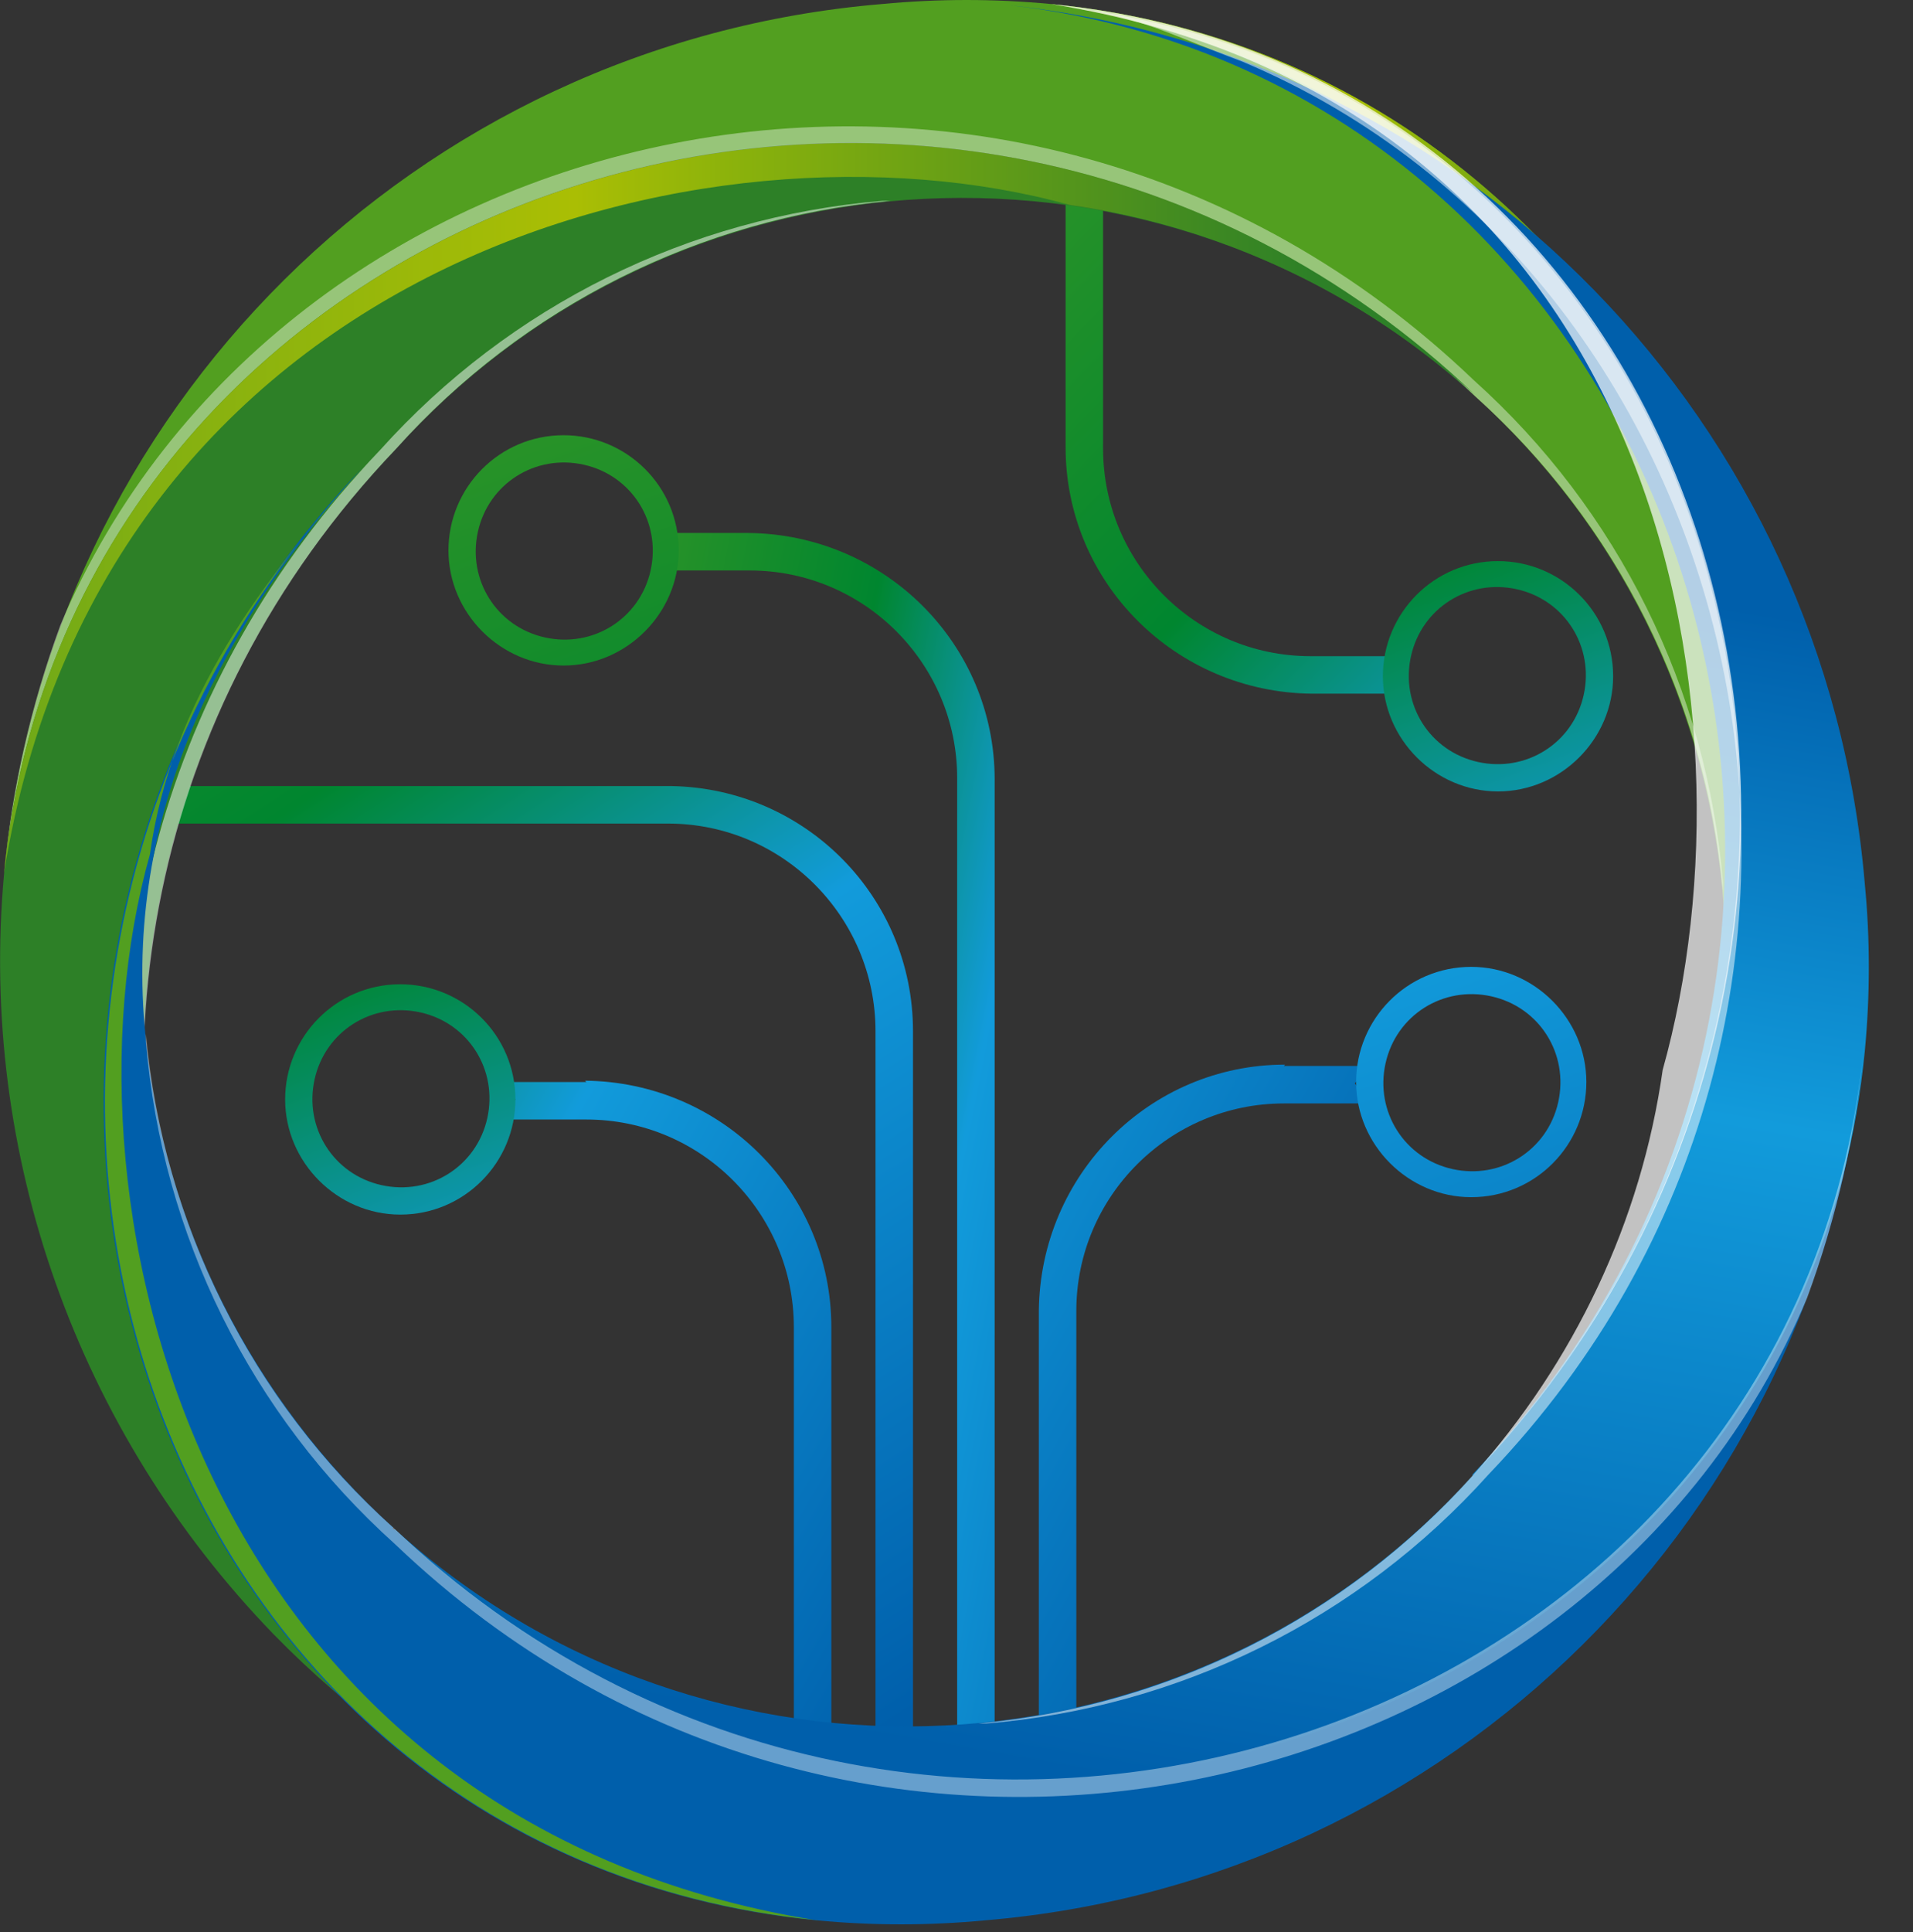 <?xml version="1.0" encoding="UTF-8"?>
<svg xmlns="http://www.w3.org/2000/svg" xmlns:xlink="http://www.w3.org/1999/xlink" version="1.1" viewBox="0 0 142.9 144.3">
  <rect x="0" y="0" width="142.9" height="144.3" fill="#333333" stroke="none"/>
  <!-- Generator: Adobe Illustrator 29.6.1, SVG Export Plug-In . SVG Version: 2.1.1 Build 9)  -->
  <defs>
    <style>
      .st0 {
        fill: none;
      }

      .st1 {
        fill: url(#Unbenannter_Verlauf);
      }

      .st2 {
        opacity: .7;
      }

      .st2, .st3, .st4 {
        fill: #fff;
        mix-blend-mode: overlay;
      }

      .st2, .st3, .st4, .st5 {
        isolation: isolate;
      }

      .st3 {
        opacity: .4;
      }

      .st4 {
        opacity: .5;
      }

      .st6 {
        fill: url(#Unbenannter_Verlauf_2);
      }

      .st7 {
        fill: url(#Unbenannter_Verlauf_4);
      }

      .st8 {
        fill: url(#Unbenannter_Verlauf_3);
      }

      .st9 {
        fill: url(#Unbenannter_Verlauf_8);
      }

      .st10 {
        fill: url(#Unbenannter_Verlauf_6);
      }

      .st11 {
        fill: url(#Unbenannter_Verlauf_7);
      }

      .st12 {
        fill: url(#Unbenannter_Verlauf_5);
      }

      .st13 {
        fill: url(#Unbenannter_Verlauf_9);
      }

      .st14 {
        fill: url(#Unbenannter_Verlauf_14);
      }

      .st15 {
        fill: url(#Unbenannter_Verlauf_15);
      }

      .st16 {
        fill: url(#Unbenannter_Verlauf_12);
      }

      .st17 {
        fill: url(#Unbenannter_Verlauf_13);
      }

      .st18 {
        fill: url(#Unbenannter_Verlauf_16);
      }

      .st19 {
        fill: url(#Unbenannter_Verlauf_10);
      }

      .st20 {
        fill: url(#Unbenannter_Verlauf_11);
      }

      .st21 {
        clip-path: url(#clippath);
      }
    </style>
    <clipPath id="clippath">
      <rect class="st0" y="0" width="142.9" height="144.3"/>
    </clipPath>
    <linearGradient id="Unbenannter_Verlauf" data-name="Unbenannter Verlauf" x1="-336.2" y1="367.7" x2="-334.2" y2="365.3" gradientTransform="translate(8392.6 19538.7) scale(24.8 -53.2)" gradientUnits="userSpaceOnUse">
      <stop offset="0" stop-color="#449b23"/>
      <stop offset=".4" stop-color="#00862f"/>
      <stop offset=".6" stop-color="#129bdb"/>
      <stop offset="1" stop-color="#005fab"/>
    </linearGradient>
    <linearGradient id="Unbenannter_Verlauf_2" data-name="Unbenannter Verlauf 2" x1="-335.8" y1="367.6" x2="-333.8" y2="365.1" gradientTransform="translate(8353.4 19538.5) scale(24.8 -53.2)" gradientUnits="userSpaceOnUse">
      <stop offset="0" stop-color="#449b23"/>
      <stop offset=".4" stop-color="#00862f"/>
      <stop offset=".6" stop-color="#129bdb"/>
      <stop offset="1" stop-color="#005fab"/>
    </linearGradient>
    <linearGradient id="Unbenannter_Verlauf_3" data-name="Unbenannter Verlauf 3" x1="-335.4" y1="365.4" x2="-333.4" y2="362.2" gradientTransform="translate(8394.5 14748.1) scale(24.8 -40.4)" gradientUnits="userSpaceOnUse">
      <stop offset="0" stop-color="#449b23"/>
      <stop offset=".4" stop-color="#00862f"/>
      <stop offset=".6" stop-color="#129bdb"/>
      <stop offset="1" stop-color="#005fab"/>
    </linearGradient>
    <linearGradient id="Unbenannter_Verlauf_4" data-name="Unbenannter Verlauf 4" x1="-342.7" y1="368" x2="-341.8" y2="366.2" gradientTransform="translate(19167.6 26608.7) scale(55.9 -72.3)" gradientUnits="userSpaceOnUse">
      <stop offset="0" stop-color="#449b23"/>
      <stop offset=".4" stop-color="#00862f"/>
      <stop offset=".6" stop-color="#129bdb"/>
      <stop offset="1" stop-color="#005fab"/>
    </linearGradient>
    <linearGradient id="Unbenannter_Verlauf_5" data-name="Unbenannter Verlauf 5" x1="-335.5" y1="368.4" x2="-333.6" y2="367" gradientTransform="translate(8364.5 34560.4) scale(24.8 -93.8)" gradientUnits="userSpaceOnUse">
      <stop offset="0" stop-color="#449b23"/>
      <stop offset=".4" stop-color="#00862f"/>
      <stop offset=".6" stop-color="#129bdb"/>
      <stop offset="1" stop-color="#005fab"/>
    </linearGradient>
    <linearGradient id="Unbenannter_Verlauf_6" data-name="Unbenannter Verlauf 6" x1="-329.2" y1="359.2" x2="-326.4" y2="351.8" gradientTransform="translate(5698.5 6188.1) scale(17.2 -17.2)" gradientUnits="userSpaceOnUse">
      <stop offset="0" stop-color="#449b23"/>
      <stop offset=".4" stop-color="#00862f"/>
      <stop offset=".6" stop-color="#129bdb"/>
      <stop offset="1" stop-color="#005fab"/>
    </linearGradient>
    <linearGradient id="Unbenannter_Verlauf_7" data-name="Unbenannter Verlauf 7" x1="-329.9" y1="361.1" x2="-327.1" y2="353.6" gradientTransform="translate(5686.3 6229.1) scale(17.2 -17.2)" gradientUnits="userSpaceOnUse">
      <stop offset="0" stop-color="#449b23"/>
      <stop offset=".4" stop-color="#00862f"/>
      <stop offset=".6" stop-color="#129bdb"/>
      <stop offset="1" stop-color="#005fab"/>
    </linearGradient>
    <linearGradient id="Unbenannter_Verlauf_8" data-name="Unbenannter Verlauf 8" x1="-330.4" y1="362.5" x2="-327.6" y2="355.1" gradientTransform="translate(5765.6 6227) scale(17.2 -17.2)" gradientUnits="userSpaceOnUse">
      <stop offset="0" stop-color="#449b23"/>
      <stop offset=".4" stop-color="#00862f"/>
      <stop offset=".6" stop-color="#129bdb"/>
      <stop offset="1" stop-color="#005fab"/>
    </linearGradient>
    <linearGradient id="Unbenannter_Verlauf_9" data-name="Unbenannter Verlauf 9" x1="-329.9" y1="361" x2="-327.1" y2="353.6" gradientTransform="translate(5768.2 6197.4) scale(17.2 -17.2)" gradientUnits="userSpaceOnUse">
      <stop offset="0" stop-color="#449b23"/>
      <stop offset=".4" stop-color="#00862f"/>
      <stop offset=".6" stop-color="#129bdb"/>
      <stop offset="1" stop-color="#005fab"/>
    </linearGradient>
    <linearGradient id="Unbenannter_Verlauf_10" data-name="Unbenannter Verlauf 10" x1="-345.1" y1="367.5" x2="-344.3" y2="367.1" gradientTransform="translate(45962.9 40562.6) scale(132.7 -110.2)" gradientUnits="userSpaceOnUse">
      <stop offset="0" stop-color="#529f20"/>
      <stop offset=".2" stop-color="#81af12"/>
      <stop offset=".5" stop-color="#aabe04"/>
      <stop offset=".6" stop-color="#8db30b"/>
      <stop offset="1" stop-color="#2d8027"/>
    </linearGradient>
    <linearGradient id="Unbenannter_Verlauf_11" data-name="Unbenannter Verlauf 11" x1="-345.6" y1="366.5" x2="-345.5" y2="367.2" gradientTransform="translate(38101.5 48871) scale(110.2 -132.6)" gradientUnits="userSpaceOnUse">
      <stop offset="0" stop-color="#529f20"/>
      <stop offset=".2" stop-color="#81af12"/>
      <stop offset=".5" stop-color="#aabe04"/>
      <stop offset=".6" stop-color="#8db30b"/>
      <stop offset="1" stop-color="#2d8027"/>
    </linearGradient>
    <linearGradient id="Unbenannter_Verlauf_12" data-name="Unbenannter Verlauf 12" x1="-342.6" y1="367.7" x2="-341.6" y2="367.7" gradientTransform="translate(18745.7 40452.7) scale(54.5 -109.9)" gradientUnits="userSpaceOnUse">
      <stop offset="0" stop-color="#529f20"/>
      <stop offset=".2" stop-color="#81af12"/>
      <stop offset=".5" stop-color="#aabe04"/>
      <stop offset=".6" stop-color="#8db30b"/>
      <stop offset="1" stop-color="#2d8027"/>
    </linearGradient>
    <linearGradient id="Unbenannter_Verlauf_13" data-name="Unbenannter Verlauf 13" x1="-345.8" y1="365.6" x2="-344.8" y2="365.6" gradientTransform="translate(37991.4 19961.7) scale(109.9 -54.5)" gradientUnits="userSpaceOnUse">
      <stop offset="0" stop-color="#529f20"/>
      <stop offset=".2" stop-color="#81af12"/>
      <stop offset=".5" stop-color="#aabe04"/>
      <stop offset=".6" stop-color="#8db30b"/>
      <stop offset="1" stop-color="#2d8027"/>
    </linearGradient>
    <linearGradient id="Unbenannter_Verlauf_14" data-name="Unbenannter Verlauf 14" x1="-340.9" y1="365.1" x2="-340.1" y2="364.7" gradientTransform="translate(45539.1 40105) scale(131.5 -108.8)" gradientUnits="userSpaceOnUse">
      <stop offset="0" stop-color="#005fab"/>
      <stop offset=".6" stop-color="#129bdb"/>
      <stop offset="1" stop-color="#005fab"/>
    </linearGradient>
    <linearGradient id="Unbenannter_Verlauf_15" data-name="Unbenannter Verlauf 15" x1="-345.4" y1="367.5" x2="-345.3" y2="368.2" gradientTransform="translate(38130.1 48860.2) scale(110.2 -132.6)" gradientUnits="userSpaceOnUse">
      <stop offset="0" stop-color="#005fab"/>
      <stop offset=".6" stop-color="#129bdb"/>
      <stop offset="1" stop-color="#005fab"/>
    </linearGradient>
    <linearGradient id="Unbenannter_Verlauf_16" data-name="Unbenannter Verlauf 16" x1="-327.4" y1="367.7" x2="-326.4" y2="367.7" gradientTransform="translate(18244.5 39994.7) scale(53.3 -108.5)" gradientUnits="userSpaceOnUse">
      <stop offset="0" stop-color="#529f20"/>
      <stop offset=".2" stop-color="#81af12"/>
      <stop offset=".5" stop-color="#aabe04"/>
      <stop offset=".6" stop-color="#8db30b"/>
      <stop offset="1" stop-color="#2d8027"/>
    </linearGradient>
  </defs>
  <g class="st5">
    <g id="Ebene_1">
      <g class="st21">
        <g id="Zeichenfläche_1">
          <g id="Gruppe_4">
            <g id="Gruppe_2">
              <path id="Pfad_10" class="st1" d="M96,79.5c-10.1,0-18.3,8.2-18.4,18.4v34.8c.9-.3,1.8-.4,2.7-.4,0,0,0,0,.1,0v-34.4c0-8.6,7-15.5,15.5-15.5h6.5l-1.2-1.5,1.2-1.3h-6.5Z"/>
              <path id="Pfad_11" class="st6" d="M43.8,80.8h-6.5l1.2,1.3-1.2,1.5h6.5c8.6,0,15.5,7,15.5,15.5v34.4s0,0,.1,0c.9,0,1.8.1,2.7.4v-34.8c0-10.1-8.2-18.3-18.4-18.4Z"/>
              <path id="Pfad_12" class="st8" d="M97.9,51.8h6.5v-2.8h-6.5c-8.6,0-15.5-7-15.5-15.5V11.4h-2.8v22c0,10.1,8.2,18.3,18.4,18.4Z"/>
              <path id="Pfad_13" class="st7" d="M50.3,58.7h0s-37.9,0-37.9,0v2.8h37.5c8.6,0,15.5,7,15.5,15.5v6h0v48h2.8v-19.2h0v-34.8c0-10-8-18.1-18-18.3Z"/>
              <path id="Pfad_14" class="st12" d="M56,39.8h-6.5l1.2,1.3-1.2,1.5h6.5c8.6,0,15.5,7,15.5,15.5v75.5h2.8V58.2c0-10.1-8.2-18.3-18.4-18.4Z"/>
              <path id="Pfad_15" class="st10" d="M42.1,32.5c-4.8,0-8.6,3.9-8.6,8.6s3.9,8.6,8.6,8.6,8.6-3.9,8.6-8.6h0c0-4.8-3.9-8.6-8.6-8.6ZM40.7,47.6c-3.6-.8-5.8-4.3-5-7.9s4.3-5.8,7.9-5c3.6.8,5.8,4.3,5,7.9-.8,3.6-4.3,5.8-7.9,5,0,0,0,0,0,0Z"/>
              <path id="Pfad_16" class="st11" d="M29.9,73.5c-4.8,0-8.6,3.9-8.6,8.6s3.9,8.6,8.6,8.6c4.8,0,8.6-3.9,8.6-8.6h0c0-4.8-3.9-8.6-8.6-8.6ZM28.5,88.5c-3.6-.8-5.8-4.3-5-7.9s4.3-5.8,7.9-5c3.6.8,5.8,4.3,5,7.9-.8,3.6-4.3,5.8-7.9,5Z"/>
              <path id="Pfad_17" class="st9" d="M109.9,72.2c-4.8,0-8.6,3.9-8.6,8.6s3.9,8.6,8.6,8.6c4.8,0,8.6-3.9,8.6-8.6s-3.9-8.6-8.6-8.6h0ZM108.5,87.3c-3.6-.8-5.8-4.3-5-7.9.8-3.6,4.3-5.8,7.9-5s5.8,4.3,5,7.9c0,0,0,0,0,0-.8,3.6-4.3,5.8-7.9,5h0Z"/>
              <path id="Pfad_18" class="st13" d="M111.9,41.9c-4.8,0-8.6,3.9-8.6,8.6s3.9,8.6,8.6,8.6,8.6-3.9,8.6-8.6h0c0-4.8-3.9-8.6-8.6-8.6h0ZM110.4,56.9c-3.6-.8-5.8-4.3-5-7.9s4.3-5.8,7.9-5c3.6.8,5.8,4.3,5,7.9-.8,3.6-4.3,5.8-7.9,5,0,0,0,0,0,0Z"/>
            </g>
            <g id="Gruppe_3">
              <path id="Pfad_19" class="st19" d="M110.2,29.6c23.3,21.1,25.1,57.2,4,80.5,0,0,0,0,0,0C151.7,70.8,129.7,5.3,78.5.3c-4.2-.4-8.4-.4-12.6,0C31.1,3.2,3.5,30.6.3,65.3,5.3,14,70.8-8.1,110.2,29.6Z"/>
              <path id="Pfad_20" class="st20" d="M29.6,33.5c21.1-23.3,57.2-25.1,80.5-4,0,0,0,0,.1.1C70.8-8.1,5.3,14,.3,65.3c-1.9,20.9,5.5,41.6,20.1,56.7,11.6,11.9,27,19.5,43.6,21.3C13.6,137.3-7.8,72.6,29.6,33.5Z"/>
              <path id="Pfad_21" class="st3" d="M110.2,29.6c10.6,9.5,17.2,22.7,18.5,36.9,0-.2,0-.4,0-.6-1.2-14.4-7.8-27.8-18.6-37.5C75.4-4.8,20.7,8.3,4.5,46.7c-2.2,6-3.6,12.2-4.2,18.5C5.3,14,70.8-8,110.2,29.6Z"/>
              <path id="Pfad_22" class="st4" d="M29.6,33.5c9.5-10.6,22.7-17.2,36.9-18.5-.2,0-.4,0-.6,0-14.4,1.2-27.8,7.8-37.5,18.6C-4.8,68.3,8.3,123,46.7,139.2c6,2.2,12.2,3.6,18.5,4.2C14,138.3-8,72.9,29.6,33.5Z"/>
              <path id="Pfad_23" class="st16" d="M78.5.3c45.5,7.3,57.4,52.5,49.9,79.6-1.6,11.3-6.6,21.8-14.2,30.3C151.7,70.8,129.7,5.3,78.5.3Z"/>
              <path id="Pfad_24" class="st17" d="M.3,65.2C7.6,19.6,52.8,7.8,79.9,15.3c11.3,1.6,21.8,6.6,30.3,14.2C70.8-8,5.3,14,.3,65.2Z"/>
              <path id="Pfad_25" class="st14" d="M29.4,114.1c-10.7-9.7-17.4-23.1-18.6-37.5-1.4-16.4,6.1-30.4,16.3-41.7-37.6,39.4-17.3,103.5,33.9,108.5,4.2.4,8.4.4,12.6,0,34.7-2.9,62.4-30.3,65.6-65-5,51.3-70.5,73.3-109.9,35.7Z"/>
              <path id="Pfad_26" class="st15" d="M110,110.2c-21.1,23.3-57.2,25.1-80.5,4,0,0,0,0-.1,0,39.4,37.6,104.9,15.6,109.9-35.7.4-4.2.4-8.4,0-12.5C136.4,31.6,109.7,4.2,75.5.4c50.4,5.9,71.8,70.7,34.5,109.7Z"/>
              <path id="Pfad_27" class="st3" d="M29.4,114.1c-10.6-9.5-17.2-22.7-18.5-36.9,0,.2,0,.4,0,.6,1.2,14.4,7.8,27.8,18.6,37.5,34.6,33.1,89.4,20,105.5-18.4,2.2-6,3.6-12.2,4.2-18.5-5,51.2-70.5,73.2-109.9,35.6Z"/>
              <path id="Pfad_28" class="st4" d="M110,110.2c-9.5,10.6-22.7,17.2-36.9,18.5.2,0,.4,0,.6,0,14.4-1.2,27.8-7.8,37.5-18.6,33.1-34.6,20-89.4-18.4-105.5-5.9-2.2-8-3.6-14.4-4.2,51.2,5,69.1,70.5,31.5,109.9Z"/>
              <path id="Pfad_29" class="st18" d="M61,143.4C15.5,136.1,3.6,90.8,11.2,63.8c1.6-11.5,8.4-20.6,16-28.9-37.6,39.4-17.3,103.5,33.9,108.5Z"/>
              <path id="Pfad_30" class="st2" d="M78.5.3c45.5,7.3,53.3,52.5,45.7,79.6-1.6,11.3-6.6,21.8-14.2,30.3C147.6,70.8,129.7,5.3,78.5.3Z"/>
            </g>
          </g>
        </g>
      </g>
    </g>
  </g>
</svg>